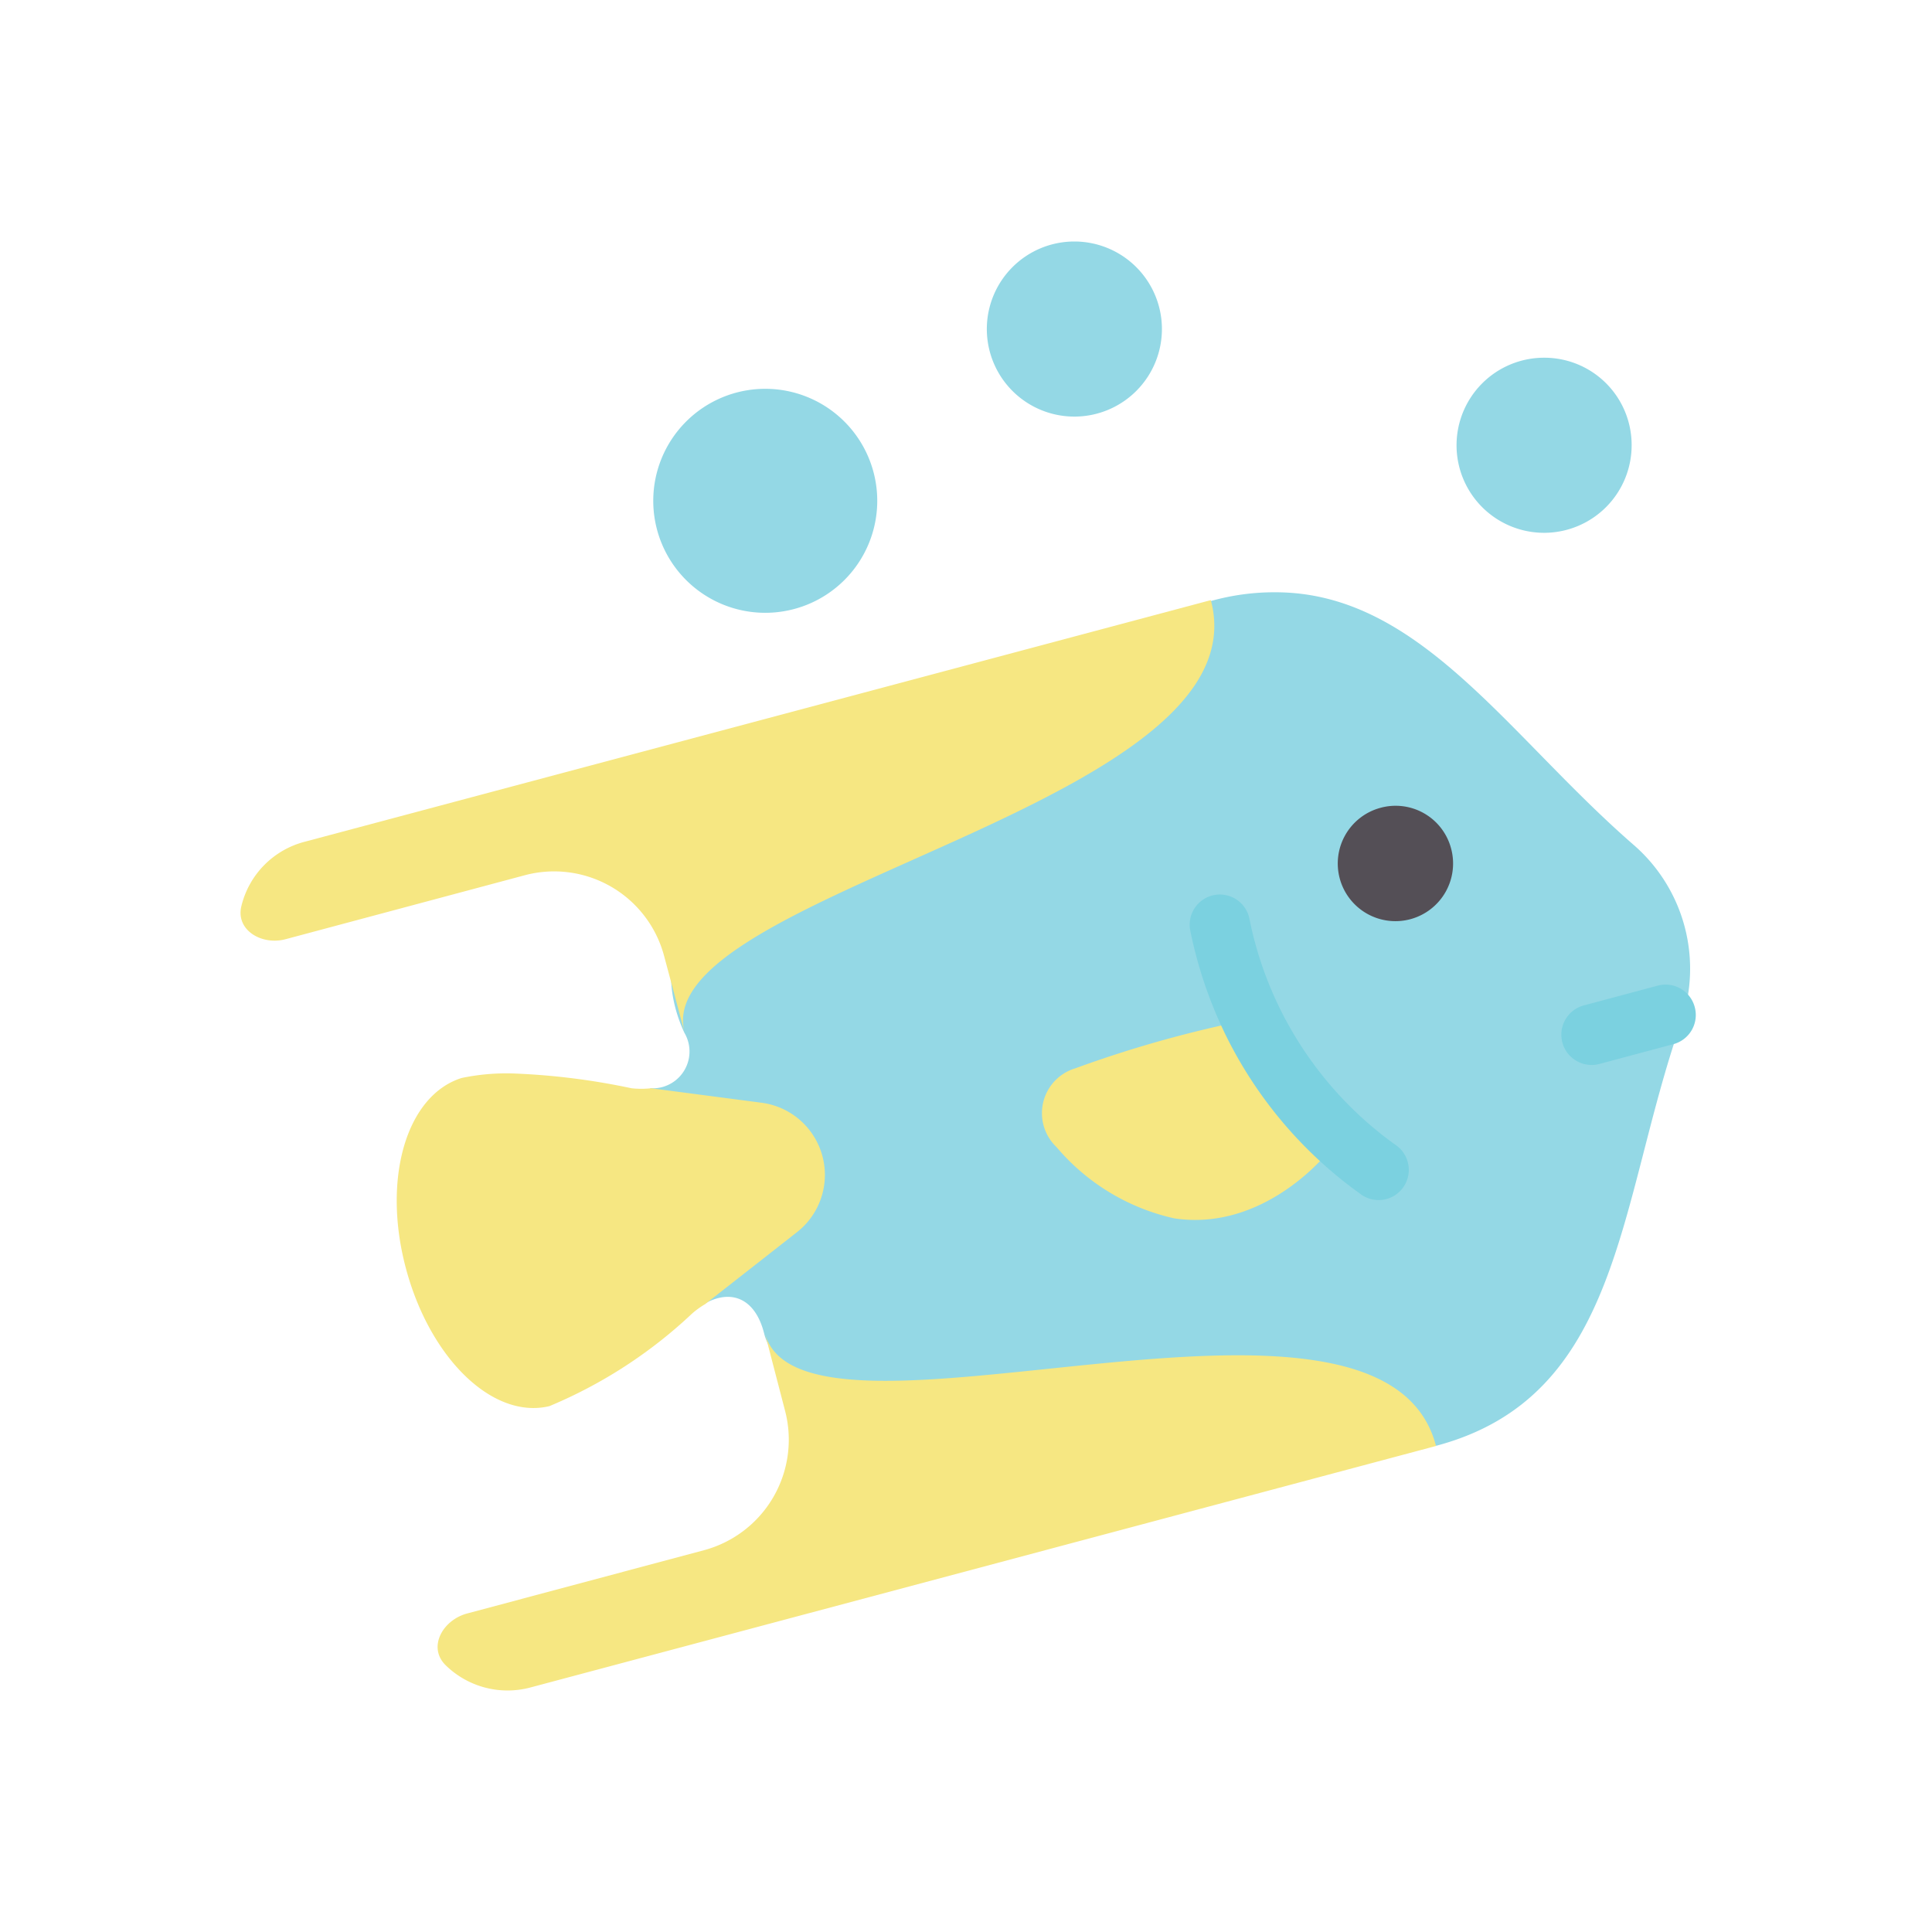 <?xml version="1.0" ?><svg viewBox="0 0 64 64" xmlns="http://www.w3.org/2000/svg"><defs><style>.cls-1{fill:#94d8e5;}.cls-2{fill:#f6e782;}.cls-3{fill:#544f56;}.cls-4{fill:#7bd1e0;}</style></defs><g id="Angelfish"><path class="cls-1" d="M23.32,43.2c.89-.52,1.71-.2,2,1,1.24,4.64,22.27,3.69,22.27,3.69,6.12-1.64,6-8,8.09-14A5.43,5.43,0,0,0,54.13,28c-4.19-3.64-7.09-8.36-11.85-8.38a7.78,7.78,0,0,0-2.17.29S18.93,26.11,22.67,34.21a1.22,1.22,0,0,1-1.13,1.84Z" id="path239088-3-6"/><path class="cls-2" d="M41.46,33.76a39,39,0,0,0-5.84,1.63A1.55,1.55,0,0,0,35,38a7.14,7.14,0,0,0,3.9,2.36c3,.45,5.08-2.18,5.08-2.18Z" id="path53183-6-5-0"/><path class="cls-3" d="M48.07,28.11a1.91,1.91,0,1,1-2.34-1.35A1.9,1.9,0,0,1,48.07,28.11Z" id="path50883-1"/><path class="cls-1" d="M54.05,14.74a2.9,2.9,0,1,1-2.89-2.89A2.89,2.89,0,0,1,54.05,14.74Z" id="path65656-2-3-7"/><path class="cls-1" d="M29.06,16.6a3.71,3.71,0,1,1-3.71-3.72A3.71,3.71,0,0,1,29.06,16.6Z" id="path65761-9-5-65"/><path class="cls-1" d="M38.49,10.89A2.9,2.9,0,1,1,35.59,8,2.9,2.9,0,0,1,38.49,10.89Z" id="path71055-1-6-69"/><path class="cls-2" d="M40.11,19.88l-30,8A2.91,2.91,0,0,0,8,30c-.21.8.66,1.33,1.47,1.11L17.36,29A3.77,3.77,0,0,1,22,31.67l.68,2.54C21.43,29.57,41.94,26.71,40.11,19.88ZM25.34,44.17,26,46.71a3.79,3.79,0,0,1-2.67,4.64l-7.86,2.1c-.81.22-1.3,1.11-.72,1.7a2.93,2.93,0,0,0,2.82.75l30-8C45.78,41,26.58,48.81,25.34,44.17Z" id="path58584-5"/><path class="cls-2" d="M17,35.56a7.25,7.25,0,0,0-1.71.15c-1.83.58-2.64,3.34-1.84,6.32s2.88,5,4.75,4.55a15.69,15.69,0,0,0,4.73-3.07,2.89,2.89,0,0,1,.43-.31l3.05-2.39a2.41,2.41,0,0,0-1.18-4.28l-3.66-.48h0a3,3,0,0,1-.65,0A22.9,22.9,0,0,0,17,35.56Z" id="path54281-5"/><path class="cls-4" d="M40.22,29.65a1,1,0,0,0-.79,1.18,14.38,14.38,0,0,0,1.13,3.37,14.13,14.13,0,0,0,4.49,5.34,1,1,0,1,0,1.17-1.62h0a12.14,12.14,0,0,1-4.83-7.48A1,1,0,0,0,40.22,29.65Z" id="path52696-5-7"/><path class="cls-4" d="M54.88,32.66l-2.43.65A1,1,0,0,0,53,35.24l2.43-.65a1,1,0,0,0,.71-1.23A1,1,0,0,0,54.88,32.66Z" id="path50779"/></g></svg>